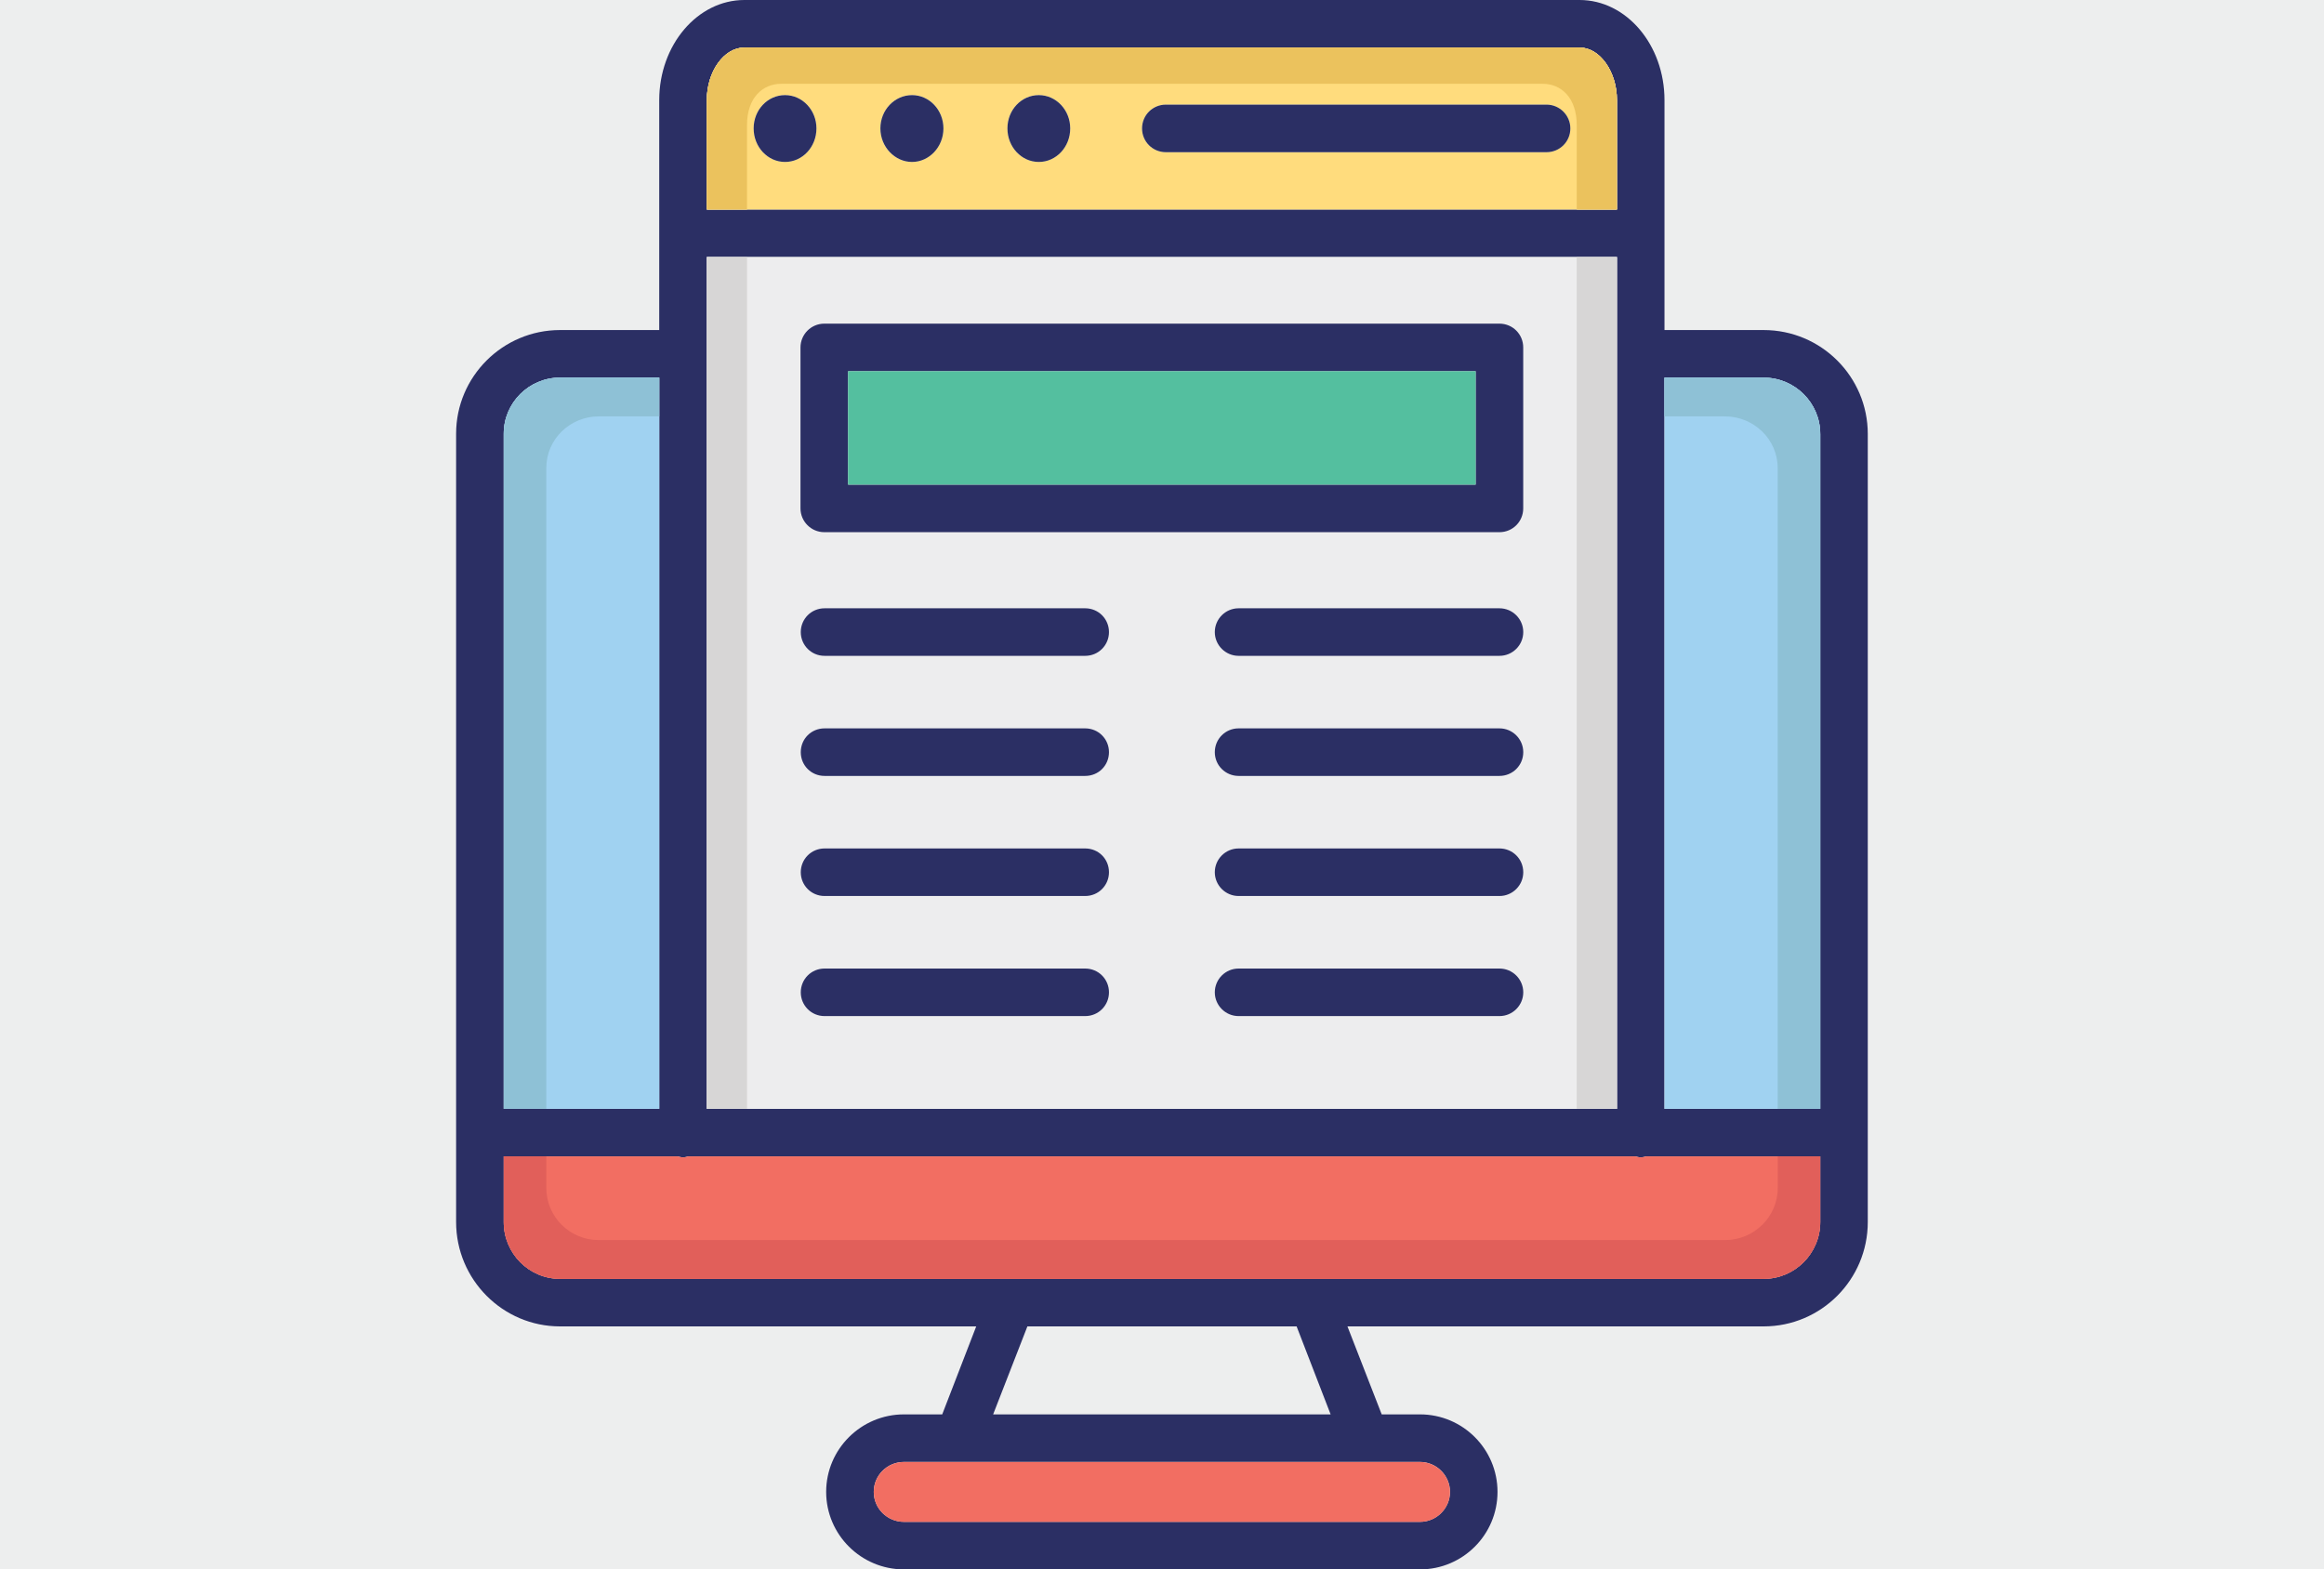 <svg xmlns="http://www.w3.org/2000/svg" id="uuid-81d6e6fe-8fbe-49c9-b95a-b2cd4a99600d" data-name="Layer 1" width="650" height="439" viewBox="0 0 650 439"><rect width="650" height="439" style="fill: #edeeee;"></rect><g><path d="M493.28,92.32h-27.74V28c0-15.43-10.64-28-23.75-28h-233.6c-13.1,0-23.81,12.57-23.81,28v64.32h-27.74c-16.03,0-29.07,13.04-29.07,29v220.5c0,16.1,13.04,29.2,29.07,29.2h116.4l-9.51,24.61h-10.71c-11.97,0-21.75,9.71-21.75,21.68s9.78,21.68,21.75,21.68h144.34c11.97,0,21.68-9.71,21.68-21.68s-9.71-21.68-21.68-21.68h-10.71l-9.58-24.61h116.4c16.1,0,29.13-13.1,29.13-29.2V121.39c0-16.03-13.04-29.07-29.13-29.07ZM197.69,28c0-7.98,4.79-14.7,10.51-14.7h233.6c5.65,0,10.44,6.72,10.44,14.7v30.6h-254.55v-30.6ZM197.69,71.9h254.55v238.26h-254.55V71.9ZM140.89,121.32c0-8.65,7.05-15.7,15.76-15.7h27.74v204.53h-43.5V121.32ZM397.17,408.93c4.59,0,8.38,3.79,8.38,8.38s-3.79,8.38-8.38,8.38h-144.34c-4.66,0-8.45-3.72-8.45-8.38s3.79-8.38,8.45-8.38h144.34ZM277.77,395.63l9.58-24.61h75.3l9.51,24.61h-94.38ZM509.11,341.82c0,8.78-7.12,15.9-15.83,15.9H156.65c-8.71,0-15.76-7.12-15.76-15.9v-18.36h48.69c.47.13.93.27,1.46.27s1-.13,1.46-.27h264.93c.47.13.93.27,1.46.27s1-.13,1.53-.27h48.69v18.36ZM509.11,310.16h-43.57V105.63h27.74c8.71,0,15.83,7.05,15.83,15.76v188.77Z" style="fill: #2b2f64;"></path><path d="M452.24,28v30.6h-11.24v-19.16c0-7.72-4.39-14.1-9.51-14.1h-212.98c-5.19,0-9.58,6.39-9.58,14.1v19.16h-11.24v-30.6c0-7.98,4.79-14.7,10.51-14.7h233.6c5.65,0,10.44,6.72,10.44,14.7Z" style="fill: #ededee;"></path><path d="M441.8,13.3h-233.6c-5.72,0-10.51,6.72-10.51,14.7v30.6h254.55v-30.6c0-7.98-4.79-14.7-10.44-14.7ZM219.57,45.3c-4.86,0-8.78-4.19-8.78-9.38s3.92-9.31,8.78-9.31,8.78,4.19,8.78,9.31-3.92,9.38-8.78,9.38ZM255.09,45.3c-4.86,0-8.85-4.19-8.85-9.38s3.99-9.31,8.85-9.31,8.78,4.19,8.78,9.31-3.99,9.38-8.78,9.38ZM290.55,45.3c-4.86,0-8.78-4.19-8.78-9.38s3.92-9.31,8.78-9.31,8.78,4.19,8.78,9.31-3.92,9.38-8.78,9.38ZM432.55,42.57h-106.49c-3.66,0-6.65-2.93-6.65-6.65s2.99-6.65,6.65-6.65h106.49c3.66,0,6.65,2.99,6.65,6.65s-2.99,6.65-6.65,6.65Z" style="fill: #ffdc7d;"></path><path d="M197.69,71.9v238.26h254.55V71.9h-254.55ZM303.52,284.22h-72.9c-3.72,0-6.65-2.99-6.65-6.65s2.93-6.65,6.65-6.65h72.9c3.72,0,6.65,2.99,6.65,6.65s-2.93,6.65-6.65,6.65ZM303.52,250.63h-72.9c-3.72,0-6.65-2.99-6.65-6.65s2.93-6.65,6.65-6.65h72.9c3.72,0,6.65,2.93,6.65,6.65s-2.93,6.65-6.65,6.65ZM303.52,217.04h-72.9c-3.72,0-6.65-2.93-6.65-6.65s2.93-6.65,6.65-6.65h72.9c3.72,0,6.65,2.99,6.65,6.65s-2.93,6.65-6.65,6.65ZM303.52,183.45h-72.9c-3.72,0-6.65-2.99-6.65-6.65s2.93-6.65,6.65-6.65h72.9c3.72,0,6.65,2.99,6.65,6.65s-2.93,6.65-6.65,6.65ZM419.38,284.22h-72.97c-3.66,0-6.65-2.99-6.65-6.65s2.99-6.65,6.65-6.65h72.97c3.66,0,6.65,2.99,6.65,6.65s-2.99,6.65-6.65,6.65ZM419.38,250.63h-72.97c-3.66,0-6.65-2.99-6.65-6.65s2.99-6.65,6.65-6.65h72.97c3.66,0,6.65,2.93,6.65,6.65s-2.99,6.65-6.65,6.65ZM419.38,217.04h-72.97c-3.66,0-6.65-2.93-6.65-6.65s2.99-6.65,6.65-6.65h72.97c3.66,0,6.65,2.99,6.65,6.65s-2.99,6.65-6.65,6.65ZM419.38,183.45h-72.97c-3.66,0-6.65-2.99-6.65-6.65s2.99-6.65,6.65-6.65h72.97c3.66,0,6.65,2.99,6.65,6.65s-2.99,6.65-6.65,6.65ZM426.04,142.21c0,3.66-2.93,6.65-6.65,6.65h-188.84c-3.66,0-6.65-2.99-6.65-6.65v-45.03c0-3.66,2.99-6.65,6.65-6.65h188.84c3.73,0,6.65,2.99,6.65,6.65v45.03Z" style="fill: #ededee;"></path><rect x="197.69" y="71.9" width="11.24" height="238.26" style="fill: #d7d6d6;"></rect><rect x="441" y="71.9" width="11.24" height="238.26" style="fill: #d7d6d6;"></rect><path d="M452.24,28v30.6h-11.24v-23.58c0-7.72-4.39-11.58-9.51-11.58h-212.98c-5.19,0-9.58,3.87-9.58,11.58v23.58h-11.24v-30.6c0-7.98,4.79-14.7,10.51-14.7h233.6c5.65,0,10.44,6.72,10.44,14.7Z" style="fill: #ebc25d;"></path><path d="M405.55,417.32c0,4.66-3.79,8.38-8.38,8.38h-144.34c-4.66,0-8.45-3.72-8.45-8.38s3.79-8.38,8.45-8.38h144.34c4.59,0,8.38,3.79,8.38,8.38Z" style="fill: #f26e62;"></path><path d="M509.11,323.46v18.36c0,8.78-7.12,15.9-15.83,15.9H156.65c-8.71,0-15.76-7.12-15.76-15.9v-18.36h48.69c.47.13.93.27,1.46.27s1-.13,1.46-.27h264.93c.47.13.93.27,1.46.27s1-.13,1.53-.27h48.69Z" style="fill: #f26e62;"></path><path d="M184.39,105.63v204.53h-43.5V121.32c0-8.65,7.05-15.7,15.76-15.7h27.74Z" style="fill: #a0d2f1;"></path><path d="M509.11,121.39v188.77h-43.57V105.63h27.74c8.71,0,15.83,7.05,15.83,15.76Z" style="fill: #a0d2f1;"></path><path d="M509.11,323.46v18.36c0,8.78-7.12,15.9-15.83,15.9H156.65c-8.71,0-15.76-7.12-15.76-15.9v-18.36h11.91v8.85c0,8.05,6.58,14.57,14.7,14.57h314.95c8.12,0,14.77-6.52,14.77-14.57v-8.85h11.91Z" style="fill: #e15f5a;"></path><path d="M184.39,105.63v10.84h-16.89c-8.11,0-14.7,6.45-14.7,14.37v179.32h-11.91V121.32c0-8.65,7.05-15.7,15.76-15.7h27.74Z" style="fill: #8ec1d6;"></path><path d="M509.11,121.39v188.77h-11.91v-179.26c0-7.98-6.65-14.43-14.77-14.43h-16.9v-10.84h27.74c8.71,0,15.83,7.05,15.83,15.76Z" style="fill: #8ec1d6;"></path><path d="M419.38,90.53h-188.84c-3.66,0-6.65,2.99-6.65,6.65v45.03c0,3.66,2.99,6.65,6.65,6.65h188.84c3.73,0,6.65-2.99,6.65-6.65v-45.03c0-3.66-2.93-6.65-6.65-6.65ZM412.73,135.56h-175.53v-31.73h175.53v31.73Z" style="fill: #2b2f64;"></path><rect x="237.2" y="103.83" width="175.53" height="31.73" style="fill: #54bf9f;"></rect><path d="M228.35,35.92c0,5.19-3.92,9.38-8.78,9.38s-8.78-4.19-8.78-9.38,3.92-9.31,8.78-9.31,8.78,4.19,8.78,9.31Z" style="fill: #2b2f64;"></path><path d="M263.87,35.92c0,5.19-3.99,9.38-8.78,9.38s-8.85-4.19-8.85-9.38,3.99-9.31,8.85-9.31,8.78,4.19,8.78,9.31Z" style="fill: #2b2f64;"></path><path d="M299.33,35.92c0,5.19-3.92,9.38-8.78,9.38s-8.78-4.19-8.78-9.38,3.92-9.31,8.78-9.31,8.78,4.19,8.78,9.31Z" style="fill: #2b2f64;"></path><path d="M439.21,35.92c0,3.73-2.99,6.65-6.65,6.65h-106.49c-3.66,0-6.65-2.93-6.65-6.65s2.99-6.65,6.65-6.65h106.49c3.66,0,6.65,2.99,6.65,6.65Z" style="fill: #2b2f64;"></path><path d="M426.04,176.8c0,3.66-2.99,6.65-6.65,6.65h-72.97c-3.66,0-6.65-2.99-6.65-6.65s2.99-6.65,6.65-6.65h72.97c3.66,0,6.65,2.99,6.65,6.65Z" style="fill: #2b2f64;"></path><path d="M310.17,176.8c0,3.66-2.93,6.65-6.65,6.65h-72.9c-3.72,0-6.65-2.99-6.65-6.65s2.93-6.65,6.65-6.65h72.9c3.72,0,6.65,2.99,6.65,6.65Z" style="fill: #2b2f64;"></path><path d="M426.04,210.39c0,3.73-2.99,6.65-6.65,6.65h-72.97c-3.66,0-6.65-2.93-6.65-6.65s2.99-6.65,6.65-6.65h72.97c3.66,0,6.65,2.99,6.65,6.65Z" style="fill: #2b2f64;"></path><path d="M310.17,210.39c0,3.73-2.93,6.65-6.65,6.65h-72.9c-3.72,0-6.65-2.93-6.65-6.65s2.93-6.65,6.65-6.65h72.9c3.72,0,6.65,2.99,6.65,6.65Z" style="fill: #2b2f64;"></path><path d="M426.04,243.98c0,3.66-2.99,6.65-6.65,6.65h-72.97c-3.66,0-6.65-2.99-6.65-6.65s2.99-6.65,6.65-6.65h72.97c3.66,0,6.65,2.93,6.65,6.65Z" style="fill: #2b2f64;"></path><path d="M310.17,243.98c0,3.66-2.93,6.65-6.65,6.65h-72.9c-3.72,0-6.65-2.99-6.65-6.65s2.93-6.65,6.65-6.65h72.9c3.72,0,6.65,2.93,6.65,6.65Z" style="fill: #2b2f64;"></path><path d="M426.04,277.57c0,3.66-2.99,6.65-6.65,6.65h-72.97c-3.66,0-6.65-2.99-6.65-6.65s2.99-6.65,6.65-6.65h72.97c3.66,0,6.65,2.99,6.65,6.65Z" style="fill: #2b2f64;"></path><path d="M310.17,277.57c0,3.66-2.93,6.65-6.65,6.65h-72.9c-3.72,0-6.65-2.99-6.65-6.65s2.93-6.65,6.65-6.65h72.9c3.72,0,6.65,2.99,6.65,6.65Z" style="fill: #2b2f64;"></path></g></svg>